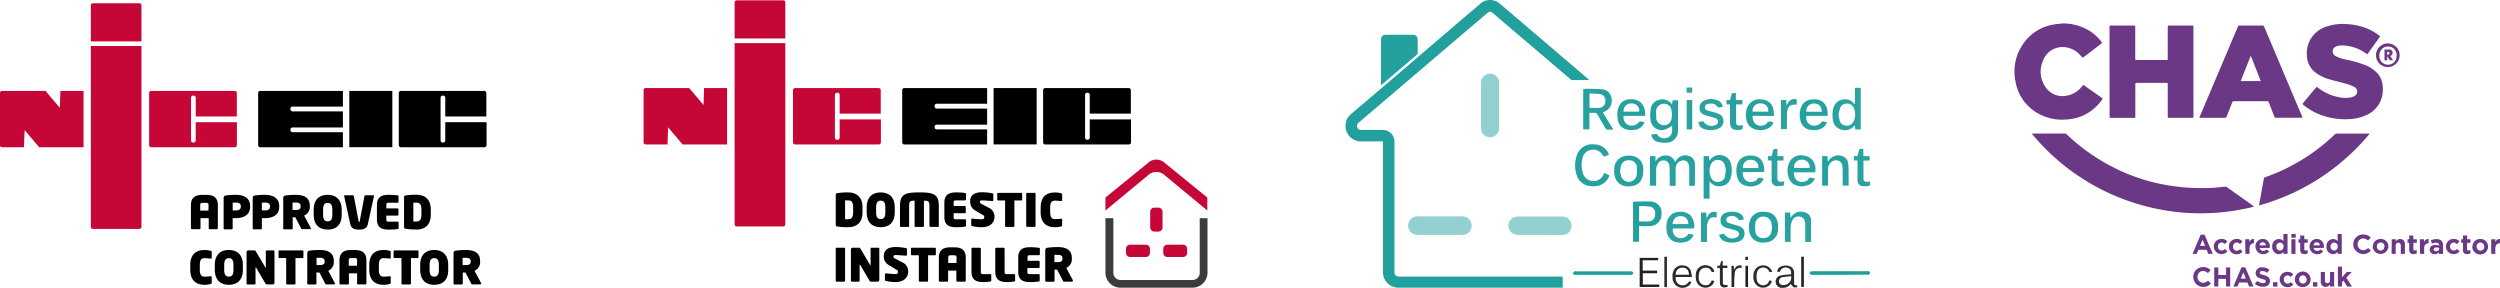 <svg id="Layer_1" data-name="Layer 1" xmlns="http://www.w3.org/2000/svg" viewBox="0 0 608.35 70.05"><defs><style>.cls-1{fill:#6a3884;}.cls-2{fill:#21a09e;}.cls-3{fill:#22a19e;}.cls-4{fill:#93d0d1;}.cls-5{fill:#92d0d0;}.cls-6{fill:#27a19f;}.cls-7{fill:#26a19f;}.cls-8{fill:#2aa2a0;}.cls-9{fill:#2ba2a0;}.cls-10{fill:#25a19f;}.cls-11{fill:#1ba09d;}.cls-12{fill:#242021;}.cls-13{fill:#2d2a2b;}.cls-14{fill:#2e2b2c;}.cls-15{fill:#2f2d2e;}.cls-16{fill:#242122;}.cls-17{fill:#292627;}.cls-18{fill:#231f20;}.cls-19{fill:#38a4a2;}.cls-20{fill:#c50637;}.cls-21{fill:#3c3c3b;}</style></defs><title>electrical-accreditations</title><path class="cls-1" d="M513.33,17.43V6.64c0-.42,0-.42.42-.42h5.47c.37,0,.37,0,.37.37v7.62c0,.39,0,.39.39.39h7.14c.38,0,.38,0,.38-.37V6.61c0-.39,0-.4.38-.4h5.5c.37,0,.37,0,.37.39V28.29c0,.38,0,.38-.37.38h-5.5c-.38,0-.38,0-.38-.4v-7.7c0-.4,0-.4-.41-.4H520c-.39,0-.39,0-.39.39v7.72c0,.4,0,.4-.4.4h-5.47c-.38,0-.39,0-.39-.39Z"/><path class="cls-1" d="M494.55,32.5h7.84a.78.78,0,0,1,.58.24,47,47,0,0,0,10.45,7.54A45.44,45.44,0,0,0,527,45a52.09,52.09,0,0,0,5.26.65c1.69.12,3.38.14,5.07.1,1.38,0,2.76-.21,4.14-.32a.7.7,0,0,1,.42.11c2.12,1.5,4.25,3,6.37,4.53a.61.61,0,0,1,.2.22,52.59,52.59,0,0,1-27.31-.38,53.09,53.09,0,0,1-26.64-17.28Z"/><path class="cls-1" d="M560.3,28.65l-.36,0h-6a.49.49,0,0,1-.54-.38c-.43-1.12-.88-2.24-1.32-3.37a.4.4,0,0,0-.43-.28h-8a.43.43,0,0,0-.47.32c-.44,1.13-.9,2.26-1.33,3.4a.44.44,0,0,1-.47.32h-5.81l-.37,0c.06-.16.09-.27.13-.38L544.56,6.5a.41.41,0,0,1,.44-.29h5.52a.43.43,0,0,1,.45.29q4.28,10.17,8.58,20.32c.21.51.43,1,.64,1.51Zm-12.56-15h-.07c-.8,2-1.61,4-2.42,6.08h4.89Z"/><path class="cls-1" d="M576.09,13.23c-.34-.22-.68-.45-1-.65a10,10,0,0,0-5.51-1.52,3.3,3.3,0,0,0-1.2.29,1.26,1.26,0,0,0-.63,1.67,1.25,1.25,0,0,0,.53.58,8.38,8.38,0,0,0,2.56.89,28.34,28.34,0,0,1,4.72,1.36A7.8,7.8,0,0,1,578.67,18a5.4,5.4,0,0,1,1.15,3.08,7.4,7.4,0,0,1-.47,3.33,6.71,6.71,0,0,1-3.8,3.72,11.32,11.32,0,0,1-4.1.87,17,17,0,0,1-7.12-1.2,14.55,14.55,0,0,1-3.83-2.28c-.22-.18-.23-.3,0-.52,1-1.21,2-2.42,3.06-3.65.16-.2.27-.21.46-.05a11.7,11.7,0,0,0,5.35,2.39,7.32,7.32,0,0,0,2.76,0,2.82,2.82,0,0,0,.88-.36,1.23,1.23,0,0,0,.42-1.69,1.21,1.21,0,0,0-.44-.43,9.5,9.5,0,0,0-2.07-.82c-1.3-.38-2.63-.67-3.93-1.05a9.9,9.9,0,0,1-3.73-1.85,5.3,5.3,0,0,1-1.9-3.85A7.13,7.13,0,0,1,562,10,6.88,6.88,0,0,1,566,6.51a12.26,12.26,0,0,1,5.07-.64,16.37,16.37,0,0,1,3.92.69,12.92,12.92,0,0,1,4,2.12c.11.08.22.15.1.31q-1.49,2.07-2.95,4.15Z"/><path class="cls-1" d="M502,5.7a12.52,12.52,0,0,1,6.39,1.76,11.23,11.23,0,0,1,3,2.75c.16.21.07.31-.09.43l-4,3.06c-.5.39-.5.38-.94-.1a5.81,5.81,0,0,0-3.6-2.08,5.07,5.07,0,0,0-5.66,3.35,6.53,6.53,0,0,0,.86,6.6,4.88,4.88,0,0,0,4.55,1.87,6,6,0,0,0,4.09-2.28c.43-.49.31-.45.81-.1l4,2.82c.3.22.3.22.07.52a11.49,11.49,0,0,1-5,4,12.73,12.73,0,0,1-4,.8,11.68,11.68,0,0,1-5.41-.95,11,11,0,0,1-6.63-8.37,11.68,11.68,0,0,1,1.5-8.52A11.11,11.11,0,0,1,499.57,6C500.37,5.84,501.2,5.8,502,5.7Z"/><path class="cls-1" d="M549.7,50c.11-.6.2-1.1.29-1.61.3-1.63.6-3.25.89-4.87a.45.45,0,0,1,.33-.4,46.06,46.06,0,0,0,9.1-4.34,45.67,45.67,0,0,0,7.76-6,.85.85,0,0,1,.65-.27h7.81l.05.08A50,50,0,0,1,571,38.37,53.31,53.31,0,0,1,549.7,50Z"/><path class="cls-1" d="M581.06,10.58a2.85,2.85,0,0,1,2.87,2.83v0a2.88,2.88,0,1,1-2.87-2.85Zm0,.74A2.1,2.1,0,0,0,579,13.38v.06a2.1,2.1,0,0,0,4.19.4,2.28,2.28,0,0,0,0-.37,2.05,2.05,0,0,0-2-2.15Z"/><path class="cls-1" d="M580.24,14.7V12.06H581a4.17,4.17,0,0,1,.61,0,.83.83,0,0,1,.3.14.71.71,0,0,1,.22.27,1,1,0,0,1,.08.37.8.8,0,0,1-.15.5.72.72,0,0,1-.44.26l.72,1.06h-.81l-.61-1v1Zm.67-1.39H581a.57.57,0,0,0,.34-.08.27.27,0,0,0,.11-.25.33.33,0,0,0-.1-.28.44.44,0,0,0-.33-.08h-.15Z"/><path class="cls-1" d="M535.52,57.1h.93l2,4.68h-1.07l-.42-1h-2l-.43,1h-1Zm1.07,2.73-.62-1.5-.61,1.5Z"/><path class="cls-1" d="M538.71,60h0a1.82,1.82,0,0,1,1.8-1.85h.07a1.78,1.78,0,0,1,1.42.59l-.62.67a1,1,0,0,0-.81-.4.91.91,0,0,0-.86.95v0a.91.91,0,0,0,.84,1h.06a1.15,1.15,0,0,0,.82-.38l.59.6a1.89,1.89,0,0,1-3.31-1.13Z"/><path class="cls-1" d="M542.39,60h0a1.82,1.82,0,0,1,1.8-1.85h.07a1.77,1.77,0,0,1,1.42.59l-.61.67a1.08,1.08,0,0,0-.81-.4.91.91,0,0,0-.86,1h0v0a.9.9,0,0,0,.83,1h.07a1.13,1.13,0,0,0,.81-.38l.59.6a1.79,1.79,0,0,1-1.45.65,1.83,1.83,0,0,1-1.86-1.78Z"/><path class="cls-1" d="M546.35,58.22h1v.72a1.1,1.1,0,0,1,1.13-.78v1.05h0c-.67,0-1.08.41-1.08,1.25v1.32h-1Z"/><path class="cls-1" d="M548.84,60h0a1.77,1.77,0,0,1,1.76-1.85,1.73,1.73,0,0,1,1.73,1.93,2.35,2.35,0,0,1,0,.26h-2.47a.83.83,0,0,0,.87.7,1.19,1.19,0,0,0,.86-.36l.58.51a1.87,1.87,0,0,1-2.63.24,1.89,1.89,0,0,1-.68-1.41Zm2.51-.3a.76.76,0,0,0-.75-.75c-.43,0-.69.29-.77.75Z"/><path class="cls-1" d="M552.93,60v0a1.66,1.66,0,0,1,1.62-1.83,1.35,1.35,0,0,1,1.1.53V56.94h1v4.84h-1v-.51a1.31,1.31,0,0,1-1.1.57A1.67,1.67,0,0,1,552.93,60Zm2.74,0v0a.87.87,0,1,0-1.73,0v0a.87.87,0,1,0,1.73,0Z"/><path class="cls-1" d="M557.58,56.94h1.06v.9h-1.06Zm0,1.28h1v3.56h-1Z"/><path class="cls-1" d="M559.73,60.77V59.09h-.42v-.87h.42v-.9h1v.9h.83v.87h-.83V60.6c0,.24.09.35.32.35a1.09,1.09,0,0,0,.5-.13v.81a1.49,1.49,0,0,1-.8.2C560.15,61.83,559.73,61.59,559.73,60.77Z"/><path class="cls-1" d="M562,60h0a1.77,1.77,0,0,1,1.76-1.85,1.73,1.73,0,0,1,1.73,1.93,1.18,1.18,0,0,1,0,.26H563a.83.83,0,0,0,.87.7,1.19,1.19,0,0,0,.86-.36l.58.51a1.87,1.87,0,0,1-2.63.24A1.89,1.89,0,0,1,562,60Zm2.51-.3a.76.76,0,0,0-.75-.75.78.78,0,0,0-.77.75Z"/><path class="cls-1" d="M566.12,60v0a1.66,1.66,0,0,1,1.62-1.83,1.35,1.35,0,0,1,1.1.53V56.94h1v4.84h-1v-.51a1.31,1.31,0,0,1-1.1.57A1.67,1.67,0,0,1,566.12,60Zm2.74,0v0a.87.87,0,1,0-1.73,0v0a.87.87,0,1,0,1.73,0Z"/><path class="cls-1" d="M572.64,59.47h0a2.36,2.36,0,0,1,2.32-2.4h.1a2.42,2.42,0,0,1,1.83.72l-.65.75a1.73,1.73,0,0,0-1.19-.53,1.37,1.37,0,0,0-1.34,1.41v0h0a1.38,1.38,0,0,0,1.34,1.46,1.65,1.65,0,0,0,1.22-.54l.65.65a2.45,2.45,0,0,1-4.28-1.46Z"/><path class="cls-1" d="M577.39,60h0a1.87,1.87,0,0,1,1.89-1.85h0a1.85,1.85,0,0,1,1.92,1.77V60a1.93,1.93,0,0,1-3.85,0Zm2.85,0h0a.92.92,0,0,0-.88-1h-.05a.91.91,0,0,0-.92.91s0,0,0,.06v0a.92.92,0,0,0,.89,1h0a.91.91,0,0,0,.92-.9Z"/><path class="cls-1" d="M582,58.22h1v.51a1.23,1.23,0,0,1,1-.57,1.16,1.16,0,0,1,1.21,1.32v2.3h-1v-2c0-.46-.23-.72-.61-.72s-.63.25-.63.72v2h-1Z"/><path class="cls-1" d="M586.26,60.77V59.09h-.42v-.87h.42v-.9h1v.9h.85v.87h-.84V60.6c0,.24.1.35.33.35a1.05,1.05,0,0,0,.49-.13v.81a1.46,1.46,0,0,1-.79.2C586.68,61.83,586.26,61.59,586.26,60.77Z"/><path class="cls-1" d="M588.85,58.22h1v.72a1.08,1.08,0,0,1,1.13-.78v1.05h0c-.68,0-1.08.41-1.08,1.25v1.32h-1Z"/><path class="cls-1" d="M591.24,60.75h0c0-.77.59-1.13,1.43-1.13a2.57,2.57,0,0,1,.87.15v-.06c0-.42-.26-.65-.76-.65a2.52,2.52,0,0,0-1,.19l-.25-.77a3.1,3.1,0,0,1,1.37-.29,1.68,1.68,0,0,1,1.2.4,1.53,1.53,0,0,1,.39,1.14v2.06h-1v-.4a1.35,1.35,0,0,1-1.07.45A1.1,1.1,0,0,1,591.24,60.75Zm2.31-.23v-.18a1.56,1.56,0,0,0-.64-.13c-.43,0-.7.17-.7.49h0c0,.27.23.43.55.43.48,0,.79-.25.79-.62Z"/><path class="cls-1" d="M595.2,60h0a1.82,1.82,0,0,1,1.8-1.85h.07a1.77,1.77,0,0,1,1.42.59l-.61.67a1.08,1.08,0,0,0-.81-.4.91.91,0,0,0-.86.95v0a.9.9,0,0,0,.83,1h.07a1.13,1.13,0,0,0,.81-.38l.59.6a1.79,1.79,0,0,1-1.45.65,1.81,1.81,0,0,1-1.85-1.77A.2.2,0,0,1,595.2,60Z"/><path class="cls-1" d="M599.34,60.77V59.09h-.43v-.87h.43v-.9h1v.9h.83v.87h-.83V60.6c0,.24.1.35.32.35a1,1,0,0,0,.5-.13v.81a1.49,1.49,0,0,1-.8.2C599.74,61.83,599.34,61.59,599.34,60.77Z"/><path class="cls-1" d="M601.64,60h0a1.87,1.87,0,0,1,1.89-1.85h0a1.84,1.84,0,0,1,1.91,1.77V60a1.92,1.92,0,0,1-3.84,0Zm2.85,0h0a.93.93,0,0,0-.89-1h0a.92.92,0,0,0-.93.91V60a.94.94,0,0,0,.89,1h.05a.91.91,0,0,0,.91-.91V60Z"/><path class="cls-1" d="M606.21,58.22h1v.72a1.1,1.1,0,0,1,1.13-.78v1.05h-.05c-.67,0-1.08.41-1.08,1.25v1.32h-1Z"/><path class="cls-1" d="M533.71,67.42h0A2.36,2.36,0,0,1,536,65h.1a2.4,2.4,0,0,1,1.83.72l-.65.75a1.73,1.73,0,0,0-1.19-.53,1.37,1.37,0,0,0-1.34,1.41v0h0a1.38,1.38,0,0,0,1.34,1.46,1.65,1.65,0,0,0,1.22-.54L538,69a2.45,2.45,0,0,1-4.28-1.46Z"/><path class="cls-1" d="M538.81,65.08h1v1.84h1.88V65.08h1v4.64h-1V67.85h-1.88v1.87h-1Z"/><path class="cls-1" d="M545.44,65.06h.93l2,4.67H547.3l-.42-1h-2l-.42,1h-1Zm1.06,2.73-.61-1.51-.62,1.51Z"/><path class="cls-1" d="M548.7,69.06l.6-.72a2.16,2.16,0,0,0,1.39.56c.42,0,.67-.17.67-.44h0c0-.26-.16-.39-.94-.59s-1.54-.5-1.54-1.42h0a1.46,1.46,0,0,1,1.63-1.4,2.7,2.7,0,0,1,1.72.59l-.53.77a2.14,2.14,0,0,0-1.21-.47c-.39,0-.59.18-.59.4v0c0,.3.2.4,1,.61s1.47.58,1.47,1.4h0c0,.92-.7,1.43-1.7,1.43A2.9,2.9,0,0,1,548.7,69.06Z"/><path class="cls-1" d="M553.11,68.67h1.08v1.06h-1.08Z"/><path class="cls-1" d="M554.74,68h0a1.82,1.82,0,0,1,1.8-1.85h.08a1.72,1.72,0,0,1,1.41.6l-.61.66a1,1,0,0,0-.81-.39.9.9,0,0,0-.86,1v0h0a.91.91,0,0,0,.83,1h.07a1.09,1.09,0,0,0,.81-.38l.6.6A1.89,1.89,0,0,1,554.75,68,.15.15,0,0,1,554.74,68Z"/><path class="cls-1" d="M558.43,68h0a1.92,1.92,0,0,1,3.84,0h0a1.87,1.87,0,0,1-1.89,1.85h0A1.84,1.84,0,0,1,558.43,68Zm2.85,0h0a.94.94,0,0,0-.89-1h0a.91.91,0,0,0-.92.9V68h0a.93.93,0,0,0,.89,1h.05a.9.9,0,0,0,.92-.89V68Z"/><path class="cls-1" d="M562.83,68.67h1.07v1.06h-1.07Z"/><path class="cls-1" d="M564.74,68.48v-2.3h1v2c0,.48.24.72.61.72s.64-.23.64-.72v-2h1v3.55h-1v-.5a1.29,1.29,0,0,1-1,.57A1.17,1.17,0,0,1,564.74,68.48Z"/><path class="cls-1" d="M568.9,64.89h1v2.57l1.18-1.29h1.21l-1.35,1.4,1.4,2.16h-1.17l-.91-1.46-.35.38v1.08h-1Z"/><path class="cls-2" d="M386.73,19.49c-1.48,0-2.83,0-4.17,0a.71.71,0,0,1-.4-.21Q374.93,13.12,367.74,7l-4.4-3.75c-.63-.52-.89-.52-1.51,0l-12,10.22L330.65,29.82a1,1,0,0,0-.39,1.14,1,1,0,0,0,1.07.66h5.1a2.82,2.82,0,0,1,2.82,2.23,4.18,4.18,0,0,1,.08,1V66c0,1,.34,1.3,1.31,1.3h39.63V70l-.53,0H340.46a3.77,3.77,0,0,1-3.93-4V34.41H336c-1.58,0-3.15,0-4.72,0a3.75,3.75,0,0,1-3.86-3.91,3.64,3.64,0,0,1,1.35-2.76l9.42-8L355.83,4.63,360,1.1A3.62,3.62,0,0,1,365.1,1c3.63,3.07,7.23,6.16,10.84,9.24l10.32,8.81C386.38,19.19,386.5,19.3,386.73,19.49Z"/><path class="cls-3" d="M336.05,20.7V9.84c0-1,.39-1.38,1.36-1.38q3.1,0,6.21,0c1,0,1.36.4,1.36,1.38s0,2,0,2.93a.77.77,0,0,1-.21.54c-2.82,2.43-5.65,4.83-8.48,7.25A1.77,1.77,0,0,1,336.05,20.7Z"/><path class="cls-4" d="M374.81,57.15h-5.44a2.3,2.3,0,0,1-2.32-2.46,2.33,2.33,0,0,1,2.4-2c3.56,0,7.12,0,10.68,0a2.25,2.25,0,1,1,.06,4.5Z"/><path class="cls-4" d="M350.37,57.15h-5.43a2.25,2.25,0,0,1-1.86-3.57,2.31,2.31,0,0,1,2-.93h10.58A2.25,2.25,0,0,1,358.1,55a2.21,2.21,0,0,1-2.29,2.16Z"/><path class="cls-5" d="M360.39,25.65V20.17a2.21,2.21,0,1,1,4.42-.08c0,3.72,0,7.44,0,11.16a2.21,2.21,0,0,1-4.42-.11Z"/><path class="cls-6" d="M392.59,31.53c-.57,0-1,0-1.52,0a.68.68,0,0,1-.4-.33c-.66-1.11-1.3-2.21-1.93-3.33a.64.64,0,0,0-.67-.4c-.41,0-.83,0-1.3,0v4h-1.51V21.69s0-.06.06-.06a44.4,44.4,0,0,1,4.47.09,2.5,2.5,0,0,1,2.38,2.41,2.76,2.76,0,0,1-1.95,3.1,1.31,1.31,0,0,0-.19.12Zm-5.8-8.79v3.5c.84,0,1.66.06,2.46,0a1.57,1.57,0,0,0,1.39-1.68,1.5,1.5,0,0,0-1.33-1.66C388.49,22.77,387.66,22.78,386.79,22.74Z"/><path class="cls-6" d="M401.5,45.19V38h1.34v1.31a2.77,2.77,0,0,1,2.45-1.47,2.23,2.23,0,0,1,2.3,1.61c.2-.27.36-.52.55-.74a2.53,2.53,0,0,1,2.75-.79,2,2,0,0,1,1.54,2c.07,1.75,0,3.51,0,5.3h-1.37V43.6c0-.88,0-1.76,0-2.65,0-1.27-.52-1.91-1.47-1.92a1.94,1.94,0,0,0-1.84,2c0,1.17,0,2.34,0,3.51v.68h-1.44c0-.75,0-1.49,0-2.22s0-1.67-.07-2.5a1.44,1.44,0,0,0-1-1.41,1.61,1.61,0,0,0-1.83.75,3.68,3.68,0,0,0-.4,1.41c0,1.15,0,2.31,0,3.46v.5Z"/><path class="cls-6" d="M401.82,32.76c.42-.06.79-.13,1.17-.16a.41.41,0,0,1,.31.14,1.9,1.9,0,0,0,2.19.85A1.77,1.77,0,0,0,406.88,32a9.55,9.55,0,0,0,0-1.41,6.89,6.89,0,0,1-1.57.88,2.68,2.68,0,0,1-3.64-2.18,8.47,8.47,0,0,1,0-2.66,2.59,2.59,0,0,1,2-2.32,2.78,2.78,0,0,1,3.21,1.15c.05-.4.09-.72.14-1.06h1.31c0,2.49,0,5,0,7.45a2.87,2.87,0,0,1-2.84,2.89,7.47,7.47,0,0,1-2.05-.19A2.12,2.12,0,0,1,401.82,32.76Zm1.2-4.89c0,.24,0,.49,0,.73a1.86,1.86,0,0,0,1.73,1.86,1.81,1.81,0,0,0,2-1.62,5.33,5.33,0,0,0,0-1.91,1.79,1.79,0,0,0-2-1.67,1.89,1.89,0,0,0-1.76,1.89C403,27.39,403,27.63,403,27.87Z"/><path class="cls-7" d="M416,44.11v4.24h-1.44V38h1.32c0,.32.05.66.08,1,.08,0,.13-.05.15-.08a2.8,2.8,0,0,1,3.12-1.07,2.61,2.61,0,0,1,2,2.16,5.91,5.91,0,0,1-.07,3.23,2.6,2.6,0,0,1-2.09,2A2.85,2.85,0,0,1,416,44.11Zm4-2.55a11.41,11.41,0,0,0-.32-1.52,1.57,1.57,0,0,0-1.49-1.1,1.74,1.74,0,0,0-1.83,1,4,4,0,0,0,0,3.31,1.69,1.69,0,0,0,1.75,1,1.67,1.67,0,0,0,1.63-1.2A14.59,14.59,0,0,0,419.91,41.56Z"/><path class="cls-8" d="M451.39,25.36v-4h1.4V31.5h-1.34c0-.35-.05-.7-.08-1,0,0-.06,0-.07,0A2.88,2.88,0,0,1,448,31.52,2.75,2.75,0,0,1,446,29a6.14,6.14,0,0,1,.14-2.66,2.67,2.67,0,0,1,2.06-2.07,2.74,2.74,0,0,1,3,1S451.27,25.29,451.39,25.36Zm-4,2.5a14.11,14.11,0,0,0,.28,1.46,1.62,1.62,0,0,0,1.59,1.24,1.73,1.73,0,0,0,1.78-1,3.87,3.87,0,0,0,0-3.43,1.65,1.65,0,0,0-1.66-.91,1.57,1.57,0,0,0-1.57,1A12.15,12.15,0,0,0,447.37,27.86Z"/><path class="cls-7" d="M390.36,42.08l1.29.58a3.86,3.86,0,0,1-3.2,2.63,6.17,6.17,0,0,1-2-.11,3.72,3.72,0,0,1-2.8-2.64,7.49,7.49,0,0,1,0-4.59,3.94,3.94,0,0,1,4.29-2.81,3.79,3.79,0,0,1,3.6,2.51,10.19,10.19,0,0,1-1.12.42c-.1,0-.32-.12-.4-.25a2.58,2.58,0,0,0-3.11-1.28,2.45,2.45,0,0,0-1.81,1.87,6.31,6.31,0,0,0,0,3.42,2.74,2.74,0,0,0,2.36,2.22,2.68,2.68,0,0,0,2.78-1.64A2.92,2.92,0,0,1,390.36,42.08Z"/><path class="cls-2" d="M397.39,49.06c1.53,0,3-.11,4.5,0a2.65,2.65,0,0,1,2.41,3A2.82,2.82,0,0,1,401.79,55a28.69,28.69,0,0,1-2.94,0v3.82h-1.46Zm1.47,4.82c.86,0,1.68.07,2.49,0a1.65,1.65,0,0,0,1.41-1.74,1.61,1.61,0,0,0-1.23-1.86,23.49,23.49,0,0,0-2.67-.16Z"/><path class="cls-9" d="M424.07,41.9c-.05,1.88,1.34,2.86,2.94,2.17a1,1,0,0,0,.5-.34c.32-.65.81-.51,1.32-.35l.32.06a2.4,2.4,0,0,1-1.24,1.47,4.23,4.23,0,0,1-3.58.12,2.56,2.56,0,0,1-1.52-1.7,5.45,5.45,0,0,1-.15-2.94c.45-2,1.91-2.64,3.64-2.54,2.47.13,3.14,2.18,3,4Zm3.8-1a1.72,1.72,0,0,0-1.75-2,1.79,1.79,0,0,0-2,2Z"/><path class="cls-9" d="M412.25,55.59h-5.16a2,2,0,0,0,1.06,2.21,2.18,2.18,0,0,0,2.73-.93l1.24.26a2.73,2.73,0,0,1-1.89,1.73,4.46,4.46,0,0,1-2.32.07,2.84,2.84,0,0,1-2.25-2.25,5.73,5.73,0,0,1,0-2.76,3,3,0,0,1,2.91-2.36,3.33,3.33,0,0,1,2.72.79A4,4,0,0,1,412.25,55.59ZM407,54.53h3.82a1.75,1.75,0,0,0-1.63-1.93C407.91,52.52,407.2,53.13,407,54.53Z"/><path class="cls-8" d="M441.73,41.93h-5.2c0,1.82,1.12,2.71,2.73,2.21a1.24,1.24,0,0,0,.72-.43c.31-.64.76-.47,1.23-.35l.47.11a8.19,8.19,0,0,1-.75,1,4,4,0,0,1-4.65.24,3.46,3.46,0,0,1-1-1.41,5,5,0,0,1-.1-3.17,3.11,3.11,0,0,1,3.64-2.29C440.89,38.07,442.05,39.71,441.73,41.93Zm-5.17-1.07h3.77a1.76,1.76,0,0,0-1.82-2A1.83,1.83,0,0,0,436.56,40.86Z"/><path class="cls-10" d="M400.17,29.76a2.79,2.79,0,0,1-2.33,1.82,5.26,5.26,0,0,1-1.68,0c-1.62-.28-2.46-1.29-2.59-3.2a5.89,5.89,0,0,1,.23-2.13c.53-1.67,2-2.25,3.68-2.07s2.78,1.42,2.86,3.39c0,.19,0,.38,0,.62H395.1a2.06,2.06,0,0,0,1.11,2.24,2.23,2.23,0,0,0,2.6-.74.43.43,0,0,1,.35-.14C399.48,29.59,399.79,29.68,400.17,29.76Zm-1.28-2.58a1.76,1.76,0,0,0-1.81-2,1.82,1.82,0,0,0-2,2Z"/><path class="cls-10" d="M426.49,28.17c-.11,1.87,1.24,2.87,2.88,2.23.18-.07.41-.15.49-.29.42-.82,1.05-.5,1.69-.33a2.38,2.38,0,0,1-1,1.28,4.15,4.15,0,0,1-4.2.09,2.9,2.9,0,0,1-1-1,4.93,4.93,0,0,1-.07-4.23,3.2,3.2,0,0,1,3.51-1.7,2.91,2.91,0,0,1,2.77,2.56c.08.45.1.91.16,1.44Zm3.8-1a1.74,1.74,0,0,0-1.81-2,1.8,1.8,0,0,0-2,2Z"/><path class="cls-10" d="M444.71,28.19h-5.15a2,2,0,0,0,1.07,2.23,2.22,2.22,0,0,0,2.59-.68.5.5,0,0,1,.36-.19c.32,0,.64.14,1,.22a2.86,2.86,0,0,1-2.43,1.83,4.87,4.87,0,0,1-1.57,0,2.83,2.83,0,0,1-2.5-2.49,5.41,5.41,0,0,1,.13-2.85c.55-1.58,1.85-2.22,3.69-2.07C444.28,24.37,444.93,26.61,444.71,28.19Zm-5.14-1h3.77c-.07-1.32-.8-2.05-2-2A1.76,1.76,0,0,0,439.57,27.18Z"/><path class="cls-6" d="M399.87,41.57c0,1.87-.79,3.24-2.3,3.61-3.09.75-5-1-4.76-4.06A3.15,3.15,0,0,1,395.28,38a4.52,4.52,0,0,1,2.42.06,3.09,3.09,0,0,1,2.17,2.92C399.89,41.15,399.87,41.36,399.87,41.57Zm-5.63.14a9.09,9.09,0,0,0,.3,1.33,1.95,1.95,0,0,0,3.68-.21,8.17,8.17,0,0,0,.1-2A1.78,1.78,0,0,0,396.53,39a1.89,1.89,0,0,0-2.15,1.67C394.32,40.94,394.3,41.26,394.24,41.71Z"/><path class="cls-7" d="M429.17,51.55c2.56-.07,3.72,1.74,3.49,4.21a3.12,3.12,0,0,1-2.53,3.16c-2.44.53-4.45-.69-4.54-3.35a6.27,6.27,0,0,1,.15-1.62A3.15,3.15,0,0,1,429.17,51.55Zm2,3.71c0-.37-.07-.76-.15-1.13a2,2,0,0,0-3.81-.1,6.9,6.9,0,0,0-.06,2.22,1.79,1.79,0,0,0,1.93,1.68,1.86,1.86,0,0,0,2-1.71C431.15,55.91,431.17,55.59,431.21,55.26Z"/><path class="cls-9" d="M440.69,58.88h-1.4v-.62c0-1.11,0-2.22,0-3.32a5.09,5.09,0,0,0-.06-.87,1.46,1.46,0,0,0-1.15-1.32,1.62,1.62,0,0,0-1.85.72,4,4,0,0,0-.48,1.67c-.07,1.22,0,2.46,0,3.72h-1.41V51.71h1.28c0,.41.08.81.12,1.28l.16-.2a2.69,2.69,0,0,1,3.28-1.12,2,2,0,0,1,1.52,2C440.75,55.4,440.69,57.12,440.69,58.88Z"/><path class="cls-10" d="M444.79,39.35l.18-.24a2.76,2.76,0,0,1,3.14-1.18,2.1,2.1,0,0,1,1.63,1.88,19.57,19.57,0,0,1,.1,2.3c0,1,0,2,0,3.06h-1.44c0-1.1,0-2.2,0-3.3a12.29,12.29,0,0,0-.09-1.49,1.4,1.4,0,0,0-1.05-1.3,1.77,1.77,0,0,0-1.84.54,2.44,2.44,0,0,0-.59,1.68v3.88h-1.43V38h1.3C444.73,38.43,444.75,38.84,444.79,39.35Z"/><path class="cls-8" d="M419.2,26l-.56.11c-.37.06-.66.09-.92-.37a1.56,1.56,0,0,0-1.05-.52,3,3,0,0,0-1.22.13.73.73,0,0,0-.58.73.72.72,0,0,0,.54.77c.62.2,1.26.35,1.89.53a6.88,6.88,0,0,1,1,.36,1.67,1.67,0,0,1,1.06,1.47,1.85,1.85,0,0,1-.91,1.93,4.67,4.67,0,0,1-4.17.09c-.55-.24-.81-.72-1-1.52l1.17-.23a2.35,2.35,0,0,0,3.19.85.86.86,0,0,0-.05-1.5,10,10,0,0,0-1.55-.48,11.84,11.84,0,0,1-1.46-.47,1.59,1.59,0,0,1-1-1.54,1.78,1.78,0,0,1,.93-1.77,4.11,4.11,0,0,1,3.62-.09A1.87,1.87,0,0,1,419.2,26Z"/><path class="cls-6" d="M418.35,57.09l1.18-.22a2.29,2.29,0,0,0,3.16.85.85.85,0,0,0,0-1.52,12.84,12.84,0,0,0-1.6-.49c-.4-.11-.81-.19-1.2-.34a1.69,1.69,0,0,1-1.21-1.76,1.78,1.78,0,0,1,1.25-1.81,4.25,4.25,0,0,1,3.32.08,1.84,1.84,0,0,1,1.08,1.52l-1.18.18a1.94,1.94,0,0,0-2.67-.79,1,1,0,0,0-.43.71.9.9,0,0,0,.45.69,16.14,16.14,0,0,0,1.83.56,8.84,8.84,0,0,1,1,.33,1.77,1.77,0,0,1,1.18,1.81,1.9,1.9,0,0,1-1.26,1.82,5,5,0,0,1-3.56,0A2,2,0,0,1,418.35,57.09Z"/><path class="cls-9" d="M434,39.06H432.5v2.86c0,.47,0,.93,0,1.39,0,.7.37,1,1.06.89l.57-.07a3.38,3.38,0,0,1,0,.72c0,.13-.17.32-.28.34a9.78,9.78,0,0,1-1.52.1,1.34,1.34,0,0,1-1.23-1.42c0-1.41,0-2.82,0-4.23v-.56l-.89-.06V38h.88a6.87,6.87,0,0,0,.31-1.18c.07-.49.33-.63.78-.56a2.5,2.5,0,0,0,.33,0V38H434Z"/><path class="cls-9" d="M452,39.05h-.88V38h.87c.09-.33.18-.65.26-1,.22-.85.22-.85,1.18-.72V38h1.53v1.06h-1.5c0,1.53,0,3,0,4.48,0,.5.37.75.9.7l.65-.08c.16,1,.09,1.08-.81,1.15-.21,0-.42,0-.63,0A1.4,1.4,0,0,1,452,43.83c0-1.4,0-2.8,0-4.19Z"/><path class="cls-6" d="M424.07,30.47a3.22,3.22,0,0,1,0,.7.55.55,0,0,1-.29.34,2.67,2.67,0,0,1-.8.11c-1.41.06-2-.48-2-1.89s0-2.86,0-4.33h-.85V24.34l.87,0c.16-.57.31-1.12.46-1.69h.95v1.7H424v1.06h-1.54c0,1.5,0,2.94,0,4.38,0,.59.3.77.89.76C423.57,30.51,423.77,30.49,424.07,30.47Z"/><path class="cls-9" d="M433.37,24.33h1.28c0,.43.07.85.12,1.36l.29-.58a1.71,1.71,0,0,1,1.78-1c.26,0,.41.12.39.42s0,.63,0,.95c-1.36-.12-1.94.19-2.24,1.24a4.66,4.66,0,0,0-.16,1.18c0,1,0,2,0,3v.51h-1.44C433.37,29.11,433.37,26.75,433.37,24.33Z"/><path class="cls-9" d="M413.91,58.86V51.71h1.29c0,.43.07.86.12,1.46.41-1.27,1.14-1.85,2.41-1.56v1.3l-.31,0a1.47,1.47,0,0,0-1.79,1,4.47,4.47,0,0,0-.26,1.45c0,1.17,0,2.34,0,3.54Z"/><path class="cls-11" d="M447.76,66.88h-6.83a.81.81,0,0,1-.52-.24.42.42,0,0,1,0-.42A1.06,1.06,0,0,1,441,66h13.28a1,1,0,0,1,.47,0,.62.62,0,0,1,.31.42c0,.14-.18.31-.32.41s-.28,0-.42,0Z"/><path class="cls-11" d="M390.1,66.88h-6.73c-.27,0-.58,0-.59-.33,0-.17.17-.38.33-.52s.27,0,.42,0H396.7c.13,0,.29,0,.38,0s.38.29.38.44-.23.31-.39.42-.22,0-.33,0Z"/><path class="cls-12" d="M403.24,65.85v.64h-3.48v2.75h4v.59H399V62.75h4.49v.58h-3.76v2.52Z"/><path class="cls-13" d="M435.83,66.77c.11-.91-.18-1.43-.83-1.6a1.45,1.45,0,0,0-1.89,1l-.65-.05a1.4,1.4,0,0,1,.78-1.2,2.83,2.83,0,0,1,2.33-.11,1.62,1.62,0,0,1,1,1.65c0,.74,0,1.48,0,2.22s.12.75.77.75v.47c-.3,0-.66.11-.88,0a3.27,3.27,0,0,1-.69-.82,2.17,2.17,0,0,1-1.94.95,1.51,1.51,0,0,1-.46-3,10.33,10.33,0,0,1,1.76-.22C435.37,66.75,435.6,66.77,435.83,66.77Zm0,.43c-.76.09-1.49.13-2.2.28a1,1,0,0,0-.71,1.15c.1.49.43.73,1,.74A1.86,1.86,0,0,0,435.86,67.2Z"/><path class="cls-13" d="M411.71,67.41H407.8a1.66,1.66,0,0,0,1,1.89,1.72,1.72,0,0,0,2.19-.82l.59.08a1.68,1.68,0,0,1-.87,1.1A2.41,2.41,0,0,1,407,67.57a3.07,3.07,0,0,1,.49-2.11,2.31,2.31,0,0,1,2.45-.81,1.89,1.89,0,0,1,1.58,1.6A8.45,8.45,0,0,1,411.71,67.41Zm-3.92-.56H411c-.06-1.17-.63-1.75-1.65-1.71A1.53,1.53,0,0,0,407.79,66.85Z"/><path class="cls-9" d="M410.44,24.34h1.35v7.15h-1.35Z"/><path class="cls-14" d="M417.15,66.16l-.63.06a1.39,1.39,0,0,0-1.3-1.08c-1.06,0-1.71.54-1.83,1.72a4.19,4.19,0,0,0,0,1,1.61,1.61,0,0,0,1.37,1.52c.92.09,1.35-.18,1.77-1.15l.61.12a1.81,1.81,0,0,1-.95,1.33,2.33,2.33,0,0,1-3.51-1.87,4.3,4.3,0,0,1,0-1.29,2.32,2.32,0,0,1,3.33-1.75A1.71,1.71,0,0,1,417.15,66.16Z"/><path class="cls-14" d="M431.3,66.15l-.76.07a1.41,1.41,0,0,0-1.15-1.07,1.53,1.53,0,0,0-1.87,1.3,4.63,4.63,0,0,0,0,1.7,1.55,1.55,0,0,0,2,1.2,1.41,1.41,0,0,0,1-1.13l.63.14a1.77,1.77,0,0,1-.87,1.28,2.33,2.33,0,0,1-3.52-1.46,3.65,3.65,0,0,1,.15-2.26,2.38,2.38,0,0,1,3.78-.7A5.67,5.67,0,0,1,431.3,66.15Z"/><path class="cls-13" d="M420.39,69.32v.5a4.91,4.91,0,0,1-.5.1c-.9.13-1.35-.24-1.37-1.14s0-2,0-3v-.55h-.62v-.58h.6c.12-.42.22-.79.34-1.16,0,0,.21,0,.36,0v1.14h1.13v.59h-1.09c0,1.2,0,2.37,0,3.53C419.24,69.32,419.54,69.44,420.39,69.32Z"/><path class="cls-15" d="M405,62.48h.64v7.37H405Z"/><path class="cls-16" d="M438.31,62.47h.48l.16,0v7.34h-.64Z"/><path class="cls-17" d="M423.8,65.19a1.33,1.33,0,0,0-1.66,1.26A23.87,23.87,0,0,0,422,69v.84h-.65V64.69h.56c0,.27,0,.54.08.94.11-.17.17-.26.22-.35a1.32,1.32,0,0,1,1-.69C423.79,64.52,423.86,64.6,423.8,65.19Z"/><path class="cls-18" d="M424.74,64.68h.63v5.16h-.63Z"/><path class="cls-19" d="M410.42,22.56V21.3h1.37v1.26Z"/><path class="cls-15" d="M424.72,63.27v-.79h.65v.79Z"/><path d="M206.27,55.29a16,16,0,0,1-2.55-.18c-.24,0-.35-.14-.35-.44V47.45c0-.3.11-.39.35-.44a15.72,15.72,0,0,1,2.55-.19c2.2,0,3.61,1.13,3.61,3.63v1.22c0,2.5-1.4,3.62-3.61,3.62m1.33-4.84c0-1.33-.44-1.69-1.33-1.69h-.63v4.59h.63c.89,0,1.33-.35,1.33-1.7Z"/><path d="M214.32,55.29c-1.85,0-3.42-.94-3.42-3.65V50.49c0-2.71,1.57-3.67,3.42-3.67s3.41,1,3.41,3.67v1.15c0,2.71-1.57,3.65-3.41,3.65m1.12-4.8c0-1.19-.35-1.67-1.12-1.67s-1.13.48-1.13,1.67v1.15c0,1.19.35,1.67,1.13,1.67s1.12-.48,1.12-1.67Z"/><path d="M228.19,55.2h-1.81a.22.22,0,0,1-.21-.23V50.06c0-1.08-.27-1.23-1.34-1.23V55a.23.23,0,0,1-.22.23h-1.83a.23.23,0,0,1-.22-.23V48.83c-1.07,0-1.33.15-1.33,1.23V55a.22.22,0,0,1-.21.23h-1.81A.24.24,0,0,1,219,55V50.06c0-2.9,1.47-3.24,4.73-3.24s4.72.34,4.72,3.24V55a.24.24,0,0,1-.23.23"/><path d="M234.84,55.16a15.53,15.53,0,0,1-2.19.13c-1.43,0-2.85-.33-2.85-2.48V49.32c0-2.15,1.42-2.5,2.85-2.5a15.09,15.09,0,0,1,2.19.14c.14,0,.22.09.22.22v1.36a.22.22,0,0,1-.22.22h-2.25c-.4,0-.53.12-.53.56v.81h2.73a.22.22,0,0,1,.22.22v1.31a.22.22,0,0,1-.22.22h-2.73v.93c0,.43.13.55.53.55h2.25a.22.22,0,0,1,.22.23v1.35c0,.13-.08.2-.22.22"/><path d="M238.82,55.29a8.54,8.54,0,0,1-2.25-.28c-.11,0-.23-.1-.23-.23V53.42a.21.21,0,0,1,.21-.23h0c.46.05,1.67.17,2.26.17s.7-.21.7-.56-.11-.35-.53-.6l-1.6-.94A2.36,2.36,0,0,1,236.08,49c0-1.21.67-2.22,2.91-2.22a12.17,12.17,0,0,1,2.53.28c.1,0,.19.09.19.21V48.7a.19.19,0,0,1-.19.21h0c-.45,0-1.72-.14-2.52-.14-.41,0-.56.14-.56.38s.11.31.58.56l1.51.81A2.37,2.37,0,0,1,242,52.75c0,1.25-.85,2.54-3.14,2.54"/><path d="M248.5,48.78h-1.66V55a.23.23,0,0,1-.22.23h-1.81a.23.23,0,0,1-.23-.23V48.78h-1.69a.21.21,0,0,1-.22-.21V47.15a.21.21,0,0,1,.22-.21h5.61a.22.22,0,0,1,.23.21v1.42a.22.22,0,0,1-.23.21"/><path d="M251.76,55.2h-1.82a.23.23,0,0,1-.22-.23V47.15a.21.21,0,0,1,.22-.21h1.82a.21.21,0,0,1,.23.21V55a.23.23,0,0,1-.23.23"/><path d="M258.21,55.09a4.92,4.92,0,0,1-1.56.2c-2,0-3.42-1.1-3.42-3.65V50.49c0-2.54,1.38-3.65,3.42-3.65a5.23,5.23,0,0,1,1.56.2c.18.05.25.09.25.24V48.7c0,.15-.07.21-.21.21h0c-.45,0-.92-.09-1.55-.09s-1.15.26-1.15,1.67v1.15c0,1.4.54,1.68,1.15,1.68a15.51,15.51,0,0,0,1.55-.1h0c.14,0,.21.06.21.21v1.42c0,.15-.07.19-.25.24"/><path d="M205.41,68.54h-1.82a.23.23,0,0,1-.22-.23V60.49a.21.21,0,0,1,.22-.21h1.82a.22.22,0,0,1,.23.21v7.82a.24.24,0,0,1-.23.23"/><path d="M213.52,68.54H212a.51.51,0,0,1-.46-.3l-2.19-3.73c-.05-.08-.08-.09-.11-.09s-.06,0-.06.1v3.79a.23.23,0,0,1-.22.23h-1.67a.24.24,0,0,1-.23-.23V60.69a.42.42,0,0,1,.41-.41H209c.21,0,.33.12.44.32l2.26,3.83c0,.08.07.1.1.1s.05,0,.05-.1V60.5a.22.22,0,0,1,.23-.22h1.66a.22.22,0,0,1,.23.22v7.62a.42.42,0,0,1-.41.42"/><path d="M217.82,68.64a8.55,8.55,0,0,1-2.25-.29c-.11,0-.23-.11-.23-.23V66.76a.21.21,0,0,1,.21-.23h0c.47,0,1.67.17,2.26.17s.7-.21.7-.57-.11-.34-.52-.58l-1.6-1a2.35,2.35,0,0,1-1.33-2.22c0-1.21.67-2.22,2.92-2.22a12.15,12.15,0,0,1,2.52.28c.1,0,.2.09.2.21V62a.2.2,0,0,1-.2.21h0c-.46,0-1.73-.14-2.53-.14-.41,0-.55.14-.55.38s.1.31.58.57l1.5.79A2.39,2.39,0,0,1,221,66.09c0,1.24-.85,2.55-3.14,2.55"/><path d="M227.5,62.12h-1.66v6.19a.23.23,0,0,1-.22.23h-1.81a.23.23,0,0,1-.22-.23V62.12H221.9a.22.22,0,0,1-.23-.21V60.49a.21.21,0,0,1,.23-.21h5.6a.22.22,0,0,1,.23.21v1.42a.22.22,0,0,1-.23.21"/><path d="M234.74,68.54h-1.81a.22.22,0,0,1-.21-.23V65.85h-2v2.46a.22.22,0,0,1-.21.23h-1.83a.22.22,0,0,1-.22-.23V62.7c0-2.13,1.4-2.52,2.85-2.52h.85c1.45,0,2.85.37,2.85,2.52v5.61a.23.23,0,0,1-.24.23m-2-5.84c0-.45-.13-.58-.59-.58h-.85c-.45,0-.59.13-.59.58V64h2Z"/><path d="M241,68.5a10.65,10.65,0,0,1-1.74.14c-1.43,0-2.86-.34-2.86-2.5V60.5a.23.23,0,0,1,.23-.22h1.81a.23.23,0,0,1,.23.22v5.64c0,.44.13.56.53.56H241a.22.22,0,0,1,.22.22v1.36c0,.13-.08.2-.22.22"/><path d="M246.79,68.5a10.65,10.65,0,0,1-1.74.14c-1.42,0-2.86-.34-2.86-2.5V60.5a.23.23,0,0,1,.23-.22h1.82a.22.22,0,0,1,.22.22v5.64c0,.44.13.56.53.56h1.8a.22.22,0,0,1,.23.22v1.36c0,.13-.08.2-.23.22"/><path d="M252.82,68.5a15.21,15.21,0,0,1-2.19.14c-1.42,0-2.85-.34-2.85-2.5V62.65c0-2.14,1.43-2.49,2.85-2.49a15.21,15.21,0,0,1,2.19.14c.14,0,.22.09.22.22v1.36a.22.22,0,0,1-.22.22h-2.25c-.4,0-.53.12-.53.55v.82h2.73a.22.22,0,0,1,.22.22V65a.22.22,0,0,1-.22.22H250v.92c0,.44.13.56.53.56h2.25a.22.22,0,0,1,.22.22v1.36c0,.13-.08.2-.22.22"/><path d="M260.92,68.54h-2.05c-.12,0-.16-.12-.22-.23l-1.39-2.66-.07-.05h-.58v2.72a.23.23,0,0,1-.23.23h-1.8a.24.24,0,0,1-.23-.23V61c0-.53.18-.65.64-.73a20,20,0,0,1,2.35-.15c2.07,0,3.48.66,3.48,2.69V63a2.26,2.26,0,0,1-1.36,2.19l1.62,3a.79.79,0,0,1,0,.13.17.17,0,0,1-.19.17m-2.35-5.69c0-.52-.36-.78-1.11-.78l-.85,0v1.77h.81c.86,0,1.15-.3,1.15-.83v-.19Z"/><path class="cls-20" d="M269,48.07l10.28-8.36a3,3,0,0,1,4.23,0l10.28,8.36v3.16l-10.28-8.51a3,3,0,0,0-4.23,0L269,51.23V48.07"/><path class="cls-20" d="M279.89,55.35V51.53a1,1,0,0,1,1-1h1a1,1,0,0,1,1,1v3.82a1,1,0,0,1-1,1h-1a1,1,0,0,1-1-1"/><path class="cls-20" d="M275,59.54h3.82a1,1,0,0,1,1,1v1a1,1,0,0,1-1,1H275a1,1,0,0,1-1-1v-1a1,1,0,0,1,1-1"/><path class="cls-20" d="M284.07,59.54h3.81a1,1,0,0,1,1,1v1a1,1,0,0,1-1,1h-3.81a1,1,0,0,1-1-1v-1a1,1,0,0,1,1-1"/><path class="cls-21" d="M291.94,53.1V66.39a1.74,1.74,0,0,1-1.74,1.74H272.67a1.73,1.73,0,0,1-1.74-1.74V53.1H269V66.39A3.64,3.64,0,0,0,272.67,70H290.2a3.64,3.64,0,0,0,3.63-3.63V53.1h-1.89"/><path d="M265.18,29.05v4.44a.52.52,0,0,1-.51.52h-.12a.52.52,0,0,1-.51-.52V23.08a.51.51,0,0,1,.51-.51h.12a.51.51,0,0,1,.51.51v4.57h10V21.94a.51.51,0,0,0-.51-.51H254.35a.51.51,0,0,0-.52.51V34.63a.52.52,0,0,0,.52.52h20.36a.51.51,0,0,0,.51-.52V29.05h-10"/><path d="M240.21,31.49H227.93a.51.51,0,0,1-.51-.51v-.13a.51.51,0,0,1,.51-.52h12.28V26.42H227.93a.52.52,0,0,1-.51-.53v-.12a.51.51,0,0,1,.51-.52h12.28V21.43H220.06a.51.51,0,0,0-.52.51V34.63a.52.52,0,0,0,.52.52h20.15V31.49"/><rect x="241.78" y="21.43" width="10.48" height="13.71"/><path class="cls-20" d="M191.1,9.36V.6a.52.52,0,0,0-.52-.52h-11.3a.52.52,0,0,0-.52.52V9.36H191.1"/><path class="cls-20" d="M178.76,10.49V54.58a.52.52,0,0,0,.52.52h11.3a.52.52,0,0,0,.52-.52V10.49H178.76"/><path class="cls-20" d="M204.32,29.05v4.44a.52.52,0,0,1-.51.52h-.12a.52.52,0,0,1-.52-.52V23.08a.51.51,0,0,1,.52-.51h.12a.51.51,0,0,1,.51.51v4.57h10V21.94a.51.51,0,0,0-.51-.51H193.48a.51.51,0,0,0-.51.51V34.63a.51.51,0,0,0,.51.52h20.37a.51.51,0,0,0,.51-.52V29.05h-10"/><path class="cls-20" d="M171.33,21.43l-.13,4.12-3.49-4.12h-10.6a.5.5,0,0,0-.5.51v12.7a.5.5,0,0,0,.5.51h5.33l.13-4.17,3.54,4.17h10.82V21.43h-5.6"/><path d="M50.75,49.94c0-.44-.13-.58-.59-.58h-.85c-.44,0-.59.14-.59.58v1.31h2Zm2,5.83H51a.21.21,0,0,1-.21-.22V53.08h-2v2.47a.21.21,0,0,1-.21.22H46.69a.22.22,0,0,1-.23-.22V49.94c0-2.13,1.4-2.52,2.85-2.52h.85c1.45,0,2.85.38,2.85,2.52v5.61A.23.23,0,0,1,52.78,55.77Zm5.85-5.57c0-.65-.44-.9-1.19-.9h-.79V51.2h.79c.78,0,1.19-.3,1.19-.93Zm-1.19,2.88-.79,0v2.5a.22.22,0,0,1-.22.22H54.65a.21.21,0,0,1-.23-.2V48.28c0-.53.18-.65.64-.73a17.77,17.77,0,0,1,2.35-.14c1.65,0,3.46.57,3.46,2.78v.09C60.87,52.47,59,53.08,57.44,53.08ZM65.7,50.2c0-.65-.44-.9-1.19-.9h-.79V51.2h.79c.78,0,1.19-.3,1.19-.93Zm-1.19,2.88-.79,0v2.5a.22.22,0,0,1-.22.22H61.72a.21.21,0,0,1-.23-.2V48.28c0-.53.18-.65.64-.73a17.77,17.77,0,0,1,2.35-.14c1.65,0,3.46.57,3.46,2.78v.09C68,52.47,66.11,53.08,64.51,53.08Zm8.63-3c0-.53-.36-.79-1.11-.79l-.85,0V51.1H72c.85,0,1.15-.3,1.15-.83Zm2.35,5.67h-2c-.13,0-.17-.11-.23-.22l-1.39-2.66-.07,0h-.58v2.72a.22.22,0,0,1-.22.22H69.15a.23.23,0,0,1-.23-.22V48.29c0-.54.18-.66.65-.74a20,20,0,0,1,2.34-.14c2.07,0,3.48.65,3.48,2.69v.17A2.26,2.26,0,0,1,74,52.46l1.62,3a.35.35,0,0,1,0,.13C75.68,55.71,75.6,55.77,75.49,55.77Zm5.38-4.7c0-1.19-.35-1.67-1.13-1.67s-1.12.48-1.12,1.67v1.15c0,1.19.35,1.66,1.12,1.66s1.13-.47,1.13-1.66Zm-1.13,4.8c-1.84,0-3.41-.94-3.41-3.65V51.07c0-2.71,1.57-3.66,3.41-3.66s3.41,1,3.41,3.66v1.15C83.15,54.93,81.59,55.87,79.74,55.87ZM91,47.74l-1.49,6.8c-.24,1.1-1.07,1.33-2.13,1.33s-1.89-.23-2.14-1.33l-1.49-6.8s0,0,0-.05a.17.17,0,0,1,.19-.17h1.92a.26.26,0,0,1,.24.21l1.17,6.14c0,.1,0,.16.12.16s.11-.06.13-.16l1.17-6.14a.24.24,0,0,1,.22-.21h1.93a.16.16,0,0,1,.18.17A.43.43,0,0,0,91,47.74Zm5.76,8a15.71,15.71,0,0,1-2.2.13c-1.42,0-2.84-.33-2.84-2.49V49.9c0-2.15,1.42-2.49,2.84-2.49a17.48,17.48,0,0,1,2.2.13c.14,0,.22.09.22.22v1.36a.22.22,0,0,1-.22.22H94.54c-.4,0-.53.12-.53.56v.81h2.73a.22.22,0,0,1,.22.22v1.31a.22.22,0,0,1-.22.22H94v.93c0,.43.13.55.53.55h2.25a.22.22,0,0,1,.22.22v1.36C97,55.65,96.93,55.72,96.79,55.74ZM102.55,51c0-1.33-.44-1.69-1.33-1.69h-.64v4.59h.64c.89,0,1.33-.35,1.33-1.7Zm-1.33,4.84a16,16,0,0,1-2.55-.18c-.24,0-.35-.14-.35-.44V48c0-.3.11-.39.35-.43a15.72,15.72,0,0,1,2.55-.19c2.2,0,3.61,1.12,3.61,3.62v1.22C104.83,54.75,103.43,55.87,101.22,55.87ZM51.27,69.1a5.15,5.15,0,0,1-1.55.2c-2,0-3.42-1.11-3.42-3.66V64.5c0-2.55,1.38-3.66,3.42-3.66a5.15,5.15,0,0,1,1.55.2c.18.06.25.09.25.25v1.42a.18.18,0,0,1-.2.21h0c-.46,0-.93-.1-1.56-.1s-1.14.27-1.14,1.68v1.14c0,1.4.53,1.68,1.14,1.68s1.1-.06,1.56-.1h0a.18.18,0,0,1,.2.21v1.42C51.52,69,51.45,69,51.27,69.1Zm5.54-4.6c0-1.19-.35-1.68-1.12-1.68s-1.13.49-1.13,1.68v1.14c0,1.19.35,1.67,1.13,1.67s1.12-.48,1.12-1.67Zm-1.12,4.8c-1.85,0-3.42-1-3.42-3.66V64.5c0-2.71,1.57-3.67,3.42-3.67s3.41,1,3.41,3.67v1.14C59.1,68.35,57.53,69.3,55.69,69.3Zm10.78-.1H65a.5.5,0,0,1-.46-.3l-2.19-3.72c0-.08-.08-.09-.11-.09s-.06,0-.06.1V69a.22.22,0,0,1-.22.22H60.27A.23.23,0,0,1,60,69V61.35a.42.42,0,0,1,.41-.41h1.47c.21,0,.33.12.44.33l2.26,3.83c0,.08.06.1.1.1s0,0,0-.1V61.17a.23.23,0,0,1,.23-.23h1.66a.22.22,0,0,1,.22.23v7.62A.42.42,0,0,1,66.47,69.2Zm7.08-6.41H71.9V69a.22.22,0,0,1-.22.22H69.87a.22.22,0,0,1-.23-.22V62.79H68a.21.21,0,0,1-.22-.21V61.15a.21.21,0,0,1,.22-.21h5.6a.23.23,0,0,1,.24.21v1.43A.23.23,0,0,1,73.55,62.79Zm5.45.73c0-.52-.37-.79-1.11-.79l-.86,0v1.77h.81c.86,0,1.16-.3,1.16-.82Zm2.34,5.68h-2c-.12,0-.17-.11-.22-.22l-1.39-2.67-.08,0H77V69a.22.22,0,0,1-.22.22H75a.23.23,0,0,1-.23-.22V61.71c0-.53.18-.66.64-.73a20,20,0,0,1,2.35-.15c2.06,0,3.47.66,3.47,2.69v.18a2.25,2.25,0,0,1-1.35,2.19l1.61,3a.3.3,0,0,1,0,.12A.17.17,0,0,1,81.34,69.2Zm5.56-5.84c0-.44-.13-.57-.59-.57h-.85c-.45,0-.59.13-.59.57v1.31h2Zm2,5.84H87.11A.21.21,0,0,1,86.9,69V66.51h-2V69a.21.21,0,0,1-.21.22H82.83a.22.22,0,0,1-.22-.22V63.36c0-2.13,1.4-2.52,2.84-2.52h.86c1.44,0,2.85.38,2.85,2.52V69A.24.24,0,0,1,88.92,69.2Zm5.94-.1a5.29,5.29,0,0,1-1.56.2c-2,0-3.42-1.11-3.42-3.66V64.5c0-2.55,1.38-3.66,3.42-3.66a5.29,5.29,0,0,1,1.56.2c.18.06.24.09.24.25v1.42c0,.14-.06.21-.19.21h0a15.51,15.51,0,0,0-1.55-.1c-.6,0-1.15.27-1.15,1.68v1.14c0,1.4.54,1.68,1.15,1.68a15.51,15.51,0,0,0,1.55-.1h0c.13,0,.19.07.19.21v1.42C95.1,69,95,69,94.86,69.1Zm6.76-6.31H100V69a.22.22,0,0,1-.22.22H97.93A.22.22,0,0,1,97.7,69V62.79H96a.21.21,0,0,1-.22-.21V61.15a.21.21,0,0,1,.22-.21h5.6a.23.23,0,0,1,.24.21v1.43A.22.22,0,0,1,101.62,62.79Zm5.19,1.71c0-1.19-.35-1.68-1.13-1.68s-1.12.49-1.12,1.68v1.14c0,1.19.34,1.67,1.12,1.67s1.13-.48,1.13-1.67Zm-1.13,4.8c-1.84,0-3.41-1-3.41-3.66V64.5c0-2.71,1.57-3.67,3.41-3.67s3.41,1,3.41,3.67v1.14C109.09,68.35,107.53,69.3,105.68,69.3Zm8.88-5.78c0-.52-.37-.79-1.11-.79l-.86,0v1.77h.81c.86,0,1.16-.3,1.16-.82Zm2.34,5.68h-2c-.12,0-.17-.11-.22-.22l-1.39-2.67-.08,0h-.58V69a.22.22,0,0,1-.22.22h-1.8a.23.23,0,0,1-.23-.22V61.71c0-.53.18-.66.64-.73a20,20,0,0,1,2.35-.15c2.06,0,3.48.66,3.48,2.69v.18a2.26,2.26,0,0,1-1.36,2.19l1.61,3a.3.3,0,0,1,0,.12A.17.17,0,0,1,116.9,69.2Zm-8.53-39.47v4.44a.52.52,0,0,1-.51.52h-.11a.52.52,0,0,1-.52-.52V23.77a.51.51,0,0,1,.52-.5h.11a.5.5,0,0,1,.51.5v4.57h10v-5.7a.52.52,0,0,0-.52-.52H97.56a.52.52,0,0,0-.52.52V35.31a.52.52,0,0,0,.52.52h20.32a.52.52,0,0,0,.52-.52V29.73ZM83.44,32.17H71.19a.51.51,0,0,1-.51-.51v-.13a.51.51,0,0,1,.51-.52H83.44V27.1H71.19a.51.51,0,0,1-.51-.52v-.12a.51.51,0,0,1,.51-.52H83.44V22.12H63.33a.51.51,0,0,0-.51.52V35.31a.51.51,0,0,0,.51.52H83.44Zm12,3.65H85V22.12H95.47v13.7Z"/><path class="cls-20" d="M34.42,10.07V1.31A.51.51,0,0,0,33.91.8H22.63a.51.51,0,0,0-.52.51v8.76ZM22.11,11.2v44a.51.51,0,0,0,.52.51H33.91a.51.51,0,0,0,.51-.51v-44ZM47.62,29.73v4.44a.52.52,0,0,1-.51.52H47a.52.52,0,0,1-.51-.52V23.77a.5.5,0,0,1,.51-.5h.12a.5.5,0,0,1,.51.5v4.57h10v-5.7a.52.52,0,0,0-.52-.52H36.81a.52.52,0,0,0-.52.52V35.31a.52.52,0,0,0,.52.52H57.13a.52.52,0,0,0,.52-.52V29.73ZM14.7,22.12l-.14,4.12-3.48-4.12H.5a.5.5,0,0,0-.5.51V35.32a.5.5,0,0,0,.5.51H5.82L6,31.66l3.53,4.17h10.8V22.12Z"/></svg>